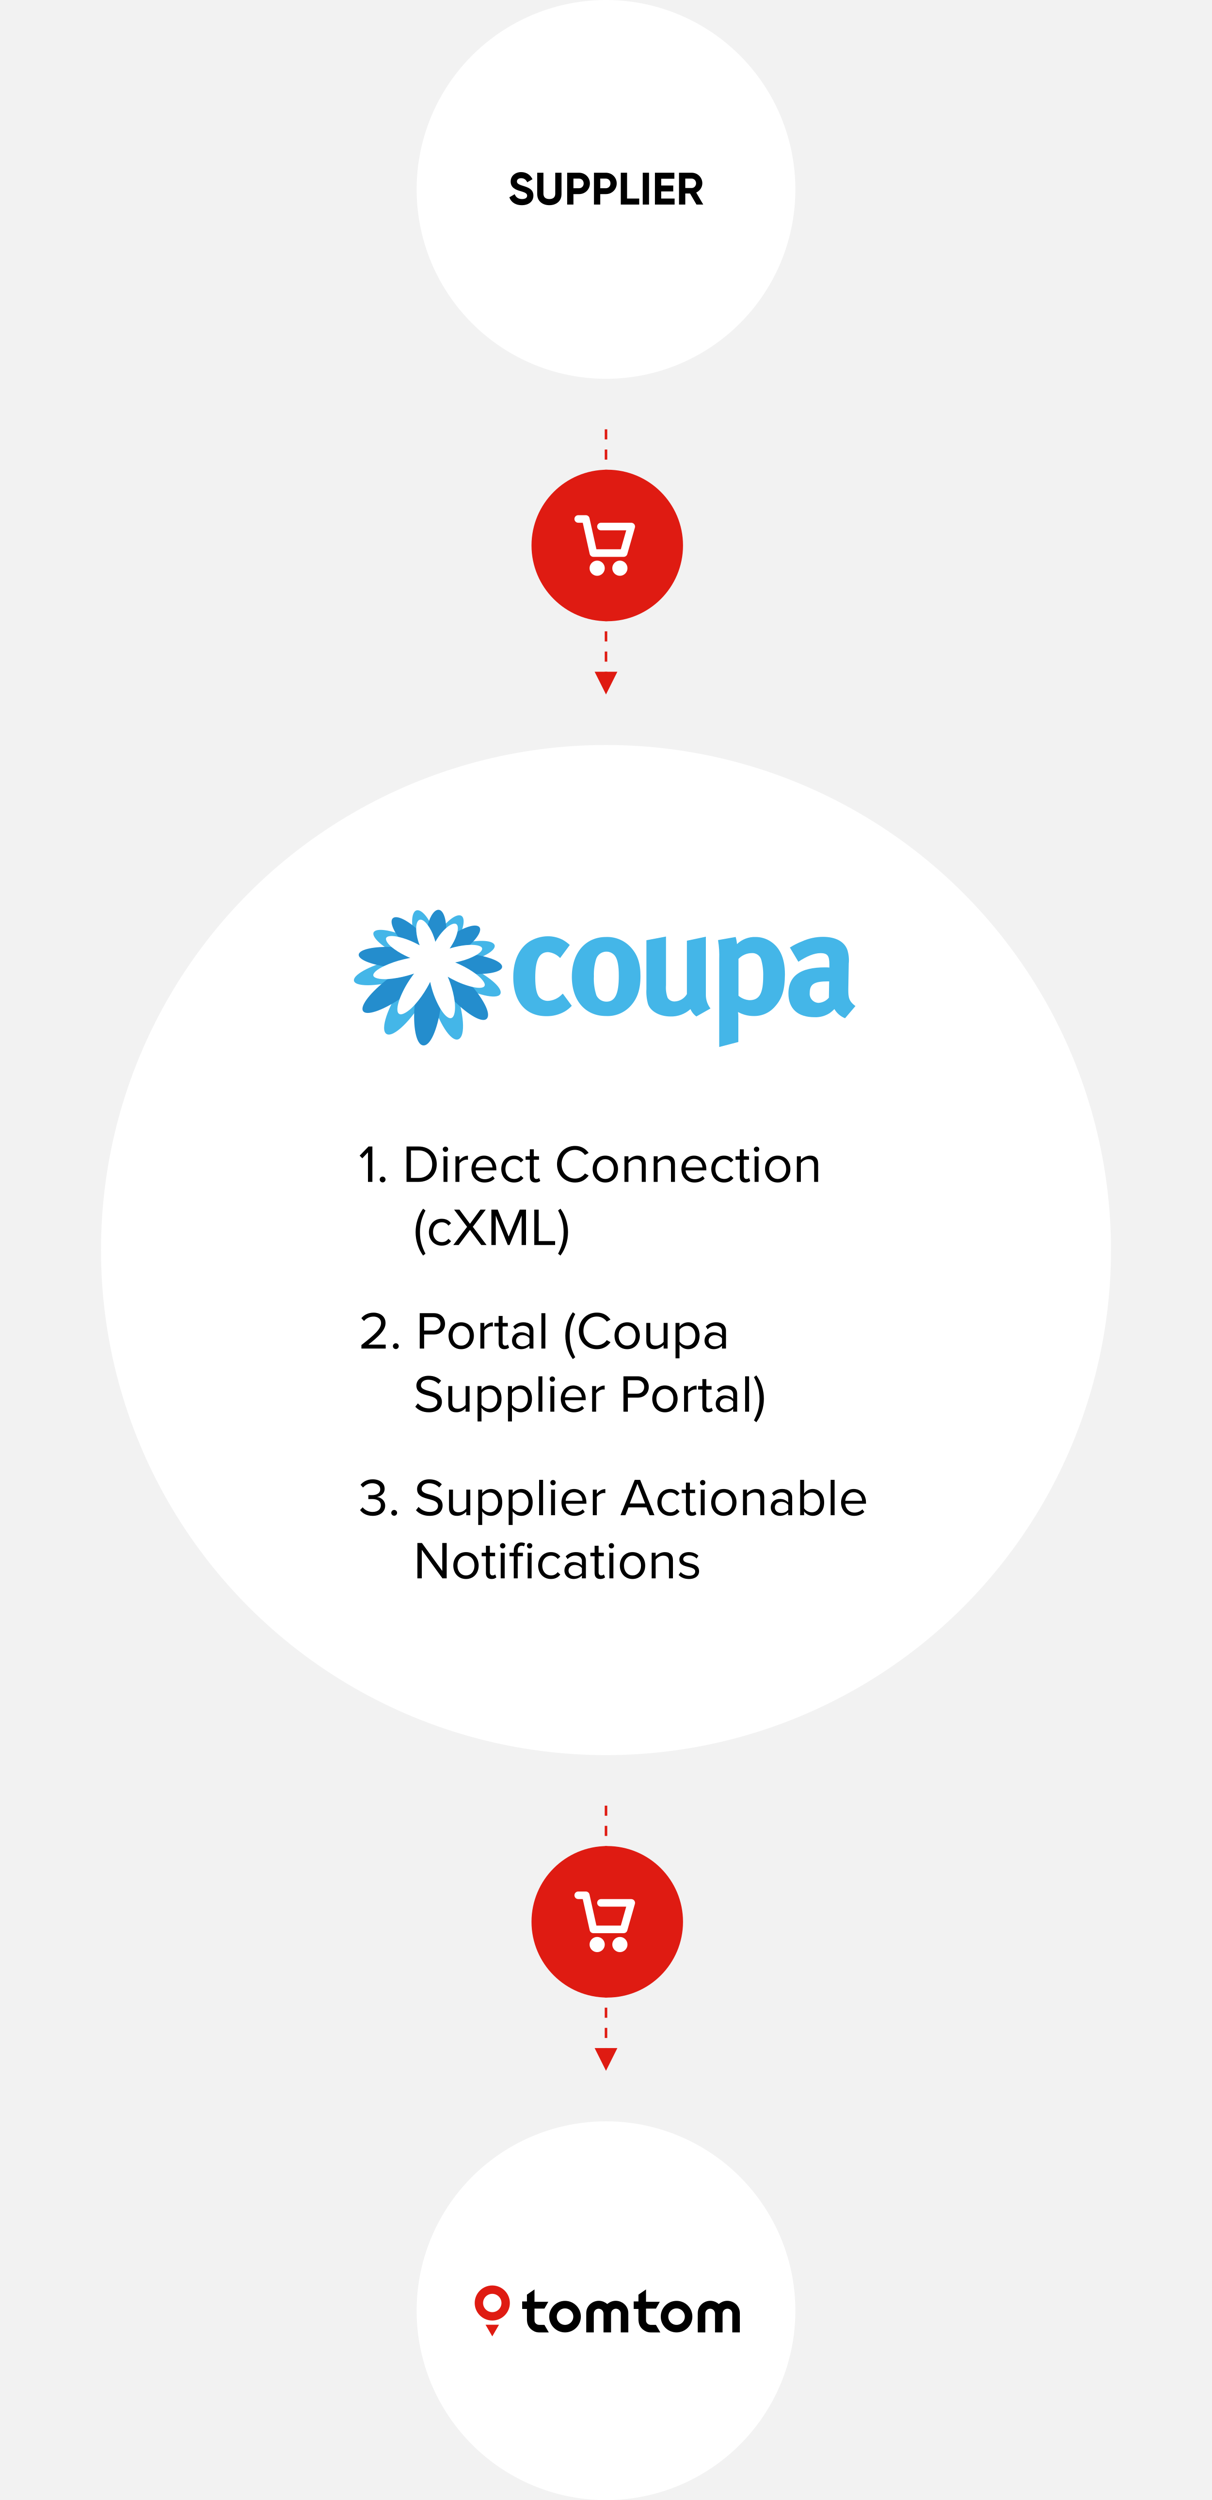 <?xml version="1.0" encoding="UTF-8"?>
<svg width="480px" height="990px" viewBox="0 0 480 990" version="1.1" xmlns="http://www.w3.org/2000/svg" xmlns:xlink="http://www.w3.org/1999/xlink">
    <title>graph1-mobile</title>
    <g id="Page-1" stroke="none" stroke-width="1" fill="none" fill-rule="evenodd">
        <g id="Diagrams-Mobile---Converted" transform="translate(-560, -110)">
            <g id="graph1-mobile" transform="translate(560, 110)">
                <rect id="Rectangle" fill="#F2F2F2" x="0" y="0" width="480" height="990"></rect>
                <circle id="Oval-Copy-5" stroke="#F2F2F2" opacity="0.01" cx="240" cy="495" r="239.5"></circle>
                <g id="tomtom" transform="translate(165, 840)">
                    <circle id="Oval-Copy-3" fill="#FFFFFF" cx="75" cy="75" r="75"></circle>
                    <g id="TomTom" transform="translate(23, 65)" fill-rule="nonzero">
                        <path d="M102.013,18.588 L104.999,18.588 L105,10.995 C105,10.5 104.937,10.137 104.881,9.876 C104.862,9.787 104.845,9.717 104.827,9.649 C104.237,7.483 102.125,5.983 99.801,6.079 C98.724,6.125 97.71,6.524 96.789,7.265 L96.671,7.36 L96.554,7.265 C95.633,6.524 94.619,6.125 93.542,6.079 C91.216,5.982 89.106,7.483 88.516,9.649 C88.498,9.717 88.481,9.788 88.461,9.877 C88.403,10.154 88.343,10.504 88.343,10.995 L88.343,18.588 L91.33,18.588 L91.33,11.123 C91.33,10.066 92.192,9.206 93.253,9.206 C94.303,9.206 95.165,10.058 95.175,11.107 C95.175,11.11 95.175,11.117 95.175,11.123 L95.175,18.588 L98.168,18.588 L98.168,11.106 C98.177,10.058 99.04,9.206 100.09,9.206 C101.151,9.206 102.013,10.066 102.013,11.123 L102.013,18.588 Z" id="Fill-9" fill="#000000"></path>
                        <path d="M79.945,15.608 C78.14,15.608 76.672,14.143 76.672,12.343 C76.672,10.543 78.14,9.079 79.945,9.079 C81.751,9.079 83.219,10.543 83.219,12.343 C83.219,14.143 81.751,15.608 79.945,15.608 M79.945,6.098 C76.492,6.098 73.683,8.9 73.683,12.343 C73.683,15.787 76.492,18.588 79.945,18.588 C83.399,18.588 86.208,15.787 86.208,12.343 C86.208,8.9 83.399,6.098 79.945,6.098" id="Fill-7" fill="#000000"></path>
                        <path d="M69.641,18.591 L73.515,18.591 L71.781,15.608 C71.406,15.607 69.862,15.605 69.741,15.605 C68.778,15.605 67.939,14.911 67.871,14.058 C67.862,13.946 67.854,13.808 67.848,13.656 L67.848,9.157 L71.781,9.157 L73.318,6.46 L67.848,6.46 L67.848,1.569 L64.856,3.633 L64.856,6.317 L62.968,6.317 L62.968,9.301 L64.856,9.301 L64.859,13.374 C64.859,13.376 64.857,13.564 64.86,13.619 L64.871,13.845 C64.973,15.824 65.95,17.28 67.774,18.174 C68.262,18.413 68.802,18.545 69.474,18.589 L69.641,18.588 L69.641,18.591 Z" id="Fill-12" fill="#000000"></path>
                        <path d="M57.846,18.588 L60.833,18.588 L60.833,10.995 C60.833,10.5 60.77,10.137 60.715,9.876 C60.695,9.787 60.678,9.717 60.66,9.649 C60.071,7.483 57.958,5.983 55.634,6.079 C54.557,6.125 53.543,6.524 52.622,7.265 L52.505,7.36 L52.387,7.265 C51.466,6.524 50.453,6.125 49.375,6.079 C47.049,5.982 44.939,7.483 44.349,9.649 C44.331,9.717 44.314,9.788 44.295,9.877 C44.236,10.154 44.176,10.504 44.176,10.995 L44.177,18.588 L47.163,18.588 L47.163,11.123 C47.163,10.066 48.026,9.206 49.086,9.206 C50.136,9.206 50.999,10.058 51.008,11.107 C51.008,11.11 51.009,11.117 51.009,11.123 L51.009,18.588 L54.001,18.588 L54.002,11.106 C54.011,10.058 54.873,9.206 55.923,9.206 C56.984,9.206 57.846,10.066 57.846,11.123 L57.846,18.588 Z" id="Fill-3" fill="#000000"></path>
                        <path d="M35.779,15.608 C33.974,15.608 32.505,14.143 32.505,12.343 C32.505,10.543 33.974,9.079 35.779,9.079 C37.584,9.079 39.052,10.543 39.052,12.343 C39.052,14.143 37.584,15.608 35.779,15.608 M35.779,6.098 C32.325,6.098 29.516,8.9 29.516,12.343 C29.516,15.787 32.325,18.588 35.779,18.588 C39.232,18.588 42.041,15.787 42.041,12.343 C42.041,8.9 39.232,6.098 35.779,6.098" id="Fill-1" fill="#000000"></path>
                        <path d="M25.474,18.591 L29.348,18.591 L27.615,15.608 C27.239,15.607 25.695,15.605 25.575,15.605 C24.611,15.605 23.772,14.911 23.704,14.058 C23.695,13.946 23.687,13.808 23.681,13.656 L23.681,9.157 L27.614,9.157 L29.151,6.46 L23.681,6.46 L23.681,1.569 L20.689,3.633 L20.689,6.317 L18.802,6.317 L18.802,9.301 L20.689,9.301 L20.692,13.374 C20.692,13.376 20.69,13.564 20.693,13.619 L20.704,13.845 C20.807,15.824 21.783,17.28 23.607,18.174 C24.095,18.413 24.635,18.545 25.307,18.589 L25.474,18.588 L25.474,18.591 Z" id="Fill-5" fill="#000000"></path>
                        <polygon id="Fill-14" fill="#DF1B12" points="6.961 20.16 9.629 15.552 4.293 15.552"></polygon>
                        <path d="M6.961,10.57 C4.955,10.57 3.322,8.943 3.322,6.942 C3.322,4.941 4.955,3.313 6.961,3.313 C8.967,3.313 10.6,4.941 10.6,6.942 C10.6,8.943 8.967,10.57 6.961,10.57 M6.961,0 C3.123,0 0,3.114 0,6.942 C0,10.769 3.123,13.884 6.961,13.884 C10.799,13.884 13.922,10.769 13.922,6.942 C13.922,3.114 10.799,0 6.961,0" id="Fill-16" fill="#DF1B12"></path>
                    </g>
                </g>
                <g id="arrow" transform="translate(240.5, 767.5) rotate(90) translate(-240.5, -767.5) translate(188, 737.5)">
                    <polygon id="Combined-Shape" fill="#DF1B12" points="96 26 105 30.5 96 35 96 31.143 96 29.857"></polygon>
                    <path d="M100,30 L96,30 L96,31 L100,31 L100,30 Z M92,30 L88,30 L88,31 L92,31 L92,30 Z M84,30 L80,30 L80,31 L84,31 L84,30 Z M76,30 L72,30 L72,31 L76,31 L76,30 Z M68,30 L64,30 L64,31 L68,31 L68,30 Z M60,30 L56,30 L56,31 L60,31 L60,30 Z M52,30 L48,30 L48,31 L52,31 L52,30 Z M44,30 L40,30 L40,31 L44,31 L44,30 Z M36,30 L32,30 L32,31 L36,31 L36,30 Z M28,30 L24,30 L24,31 L28,31 L28,30 Z M20,30 L16,30 L16,31 L20,31 L20,30 Z M12,30 L8,30 L8,31 L12,31 L12,30 Z M4,30 L-2.84217094e-14,30 L-2.84217094e-14,31 L4,31 L4,30 Z" id="Line-2" fill="#DF1B12" fill-rule="nonzero"></path>
                    <g id="Group-4" transform="translate(46, 30) rotate(-90) translate(-46, -30) translate(16, 0)">
                        <circle id="Oval-Copy-4" fill="#DF1B12" cx="30" cy="30" r="30"></circle>
                        <path d="M26,42 C24.343,42 23,40.657 23,39 C23,37.343 24.343,36 26,36 C27.656,36 29,37.343 29,39 C29,40.657 27.656,42 26,42 Z M34.999,42 C33.343,42 31.999,40.657 31.999,39 C31.999,37.343 33.343,36 34.999,36 C36.656,36 37.999,37.343 37.999,39 C37.999,40.657 36.656,42 34.999,42 Z M20.297,21 L18.5,21 C17.672,21 17,20.328 17,19.5 C17,18.672 17.672,18 18.5,18 L21.5,18 C22.203,18 22.812,18.488 22.964,19.175 L25.703,31.5 L35.368,31.5 L37.511,24 L27.5,24 C26.671,24 26,23.328 26,22.5 C26,21.672 26.671,21 27.5,21 L39.499,21 C40.496,21 41.215,21.954 40.941,22.912 L37.941,33.412 C37.758,34.056 37.169,34.5 36.499,34.5 L24.5,34.5 C23.797,34.5 23.188,34.012 23.035,33.325 L20.297,21 Z" id="Combined-Shape" fill="#FFFFFF"></path>
                    </g>
                </g>
                <g id="center" transform="translate(40, 295)">
                    <circle id="Oval-Copy" fill="#FFFFFF" cx="200" cy="200" r="200"></circle>
                    <g id="Group" transform="translate(100, 65)">
                        <g id="1.-Direct-Connection" transform="translate(2.441, 93.762)" fill="#000000" fill-rule="nonzero">
                            <polygon id="Path" points="5.04 14.238 5.04 0.231 3.507 0.231 0 3.843 1.05 4.914 3.297 2.541 3.297 14.238"></polygon>
                            <path d="M7.938,13.293 C7.938,13.923 8.463,14.448 9.093,14.448 C9.723,14.448 10.248,13.923 10.248,13.293 C10.248,12.663 9.723,12.138 9.093,12.138 C8.463,12.138 7.938,12.663 7.938,13.293 Z" id="Path"></path>
                            <path d="M23.352,14.238 C27.699,14.238 30.534,11.235 30.534,7.245 C30.534,3.276 27.699,0.231 23.352,0.231 L18.564,0.231 L18.564,14.238 L23.352,14.238 Z M20.307,1.785 L23.352,1.785 C26.817,1.785 28.728,4.221 28.728,7.245 C28.728,10.248 26.754,12.684 23.352,12.684 L20.307,12.684 L20.307,1.785 Z" id="Shape"></path>
                            <path d="M33.978,2.394 C34.566,2.394 35.049,1.911 35.049,1.323 C35.049,0.735 34.566,0.273 33.978,0.273 C33.411,0.273 32.928,0.735 32.928,1.323 C32.928,1.911 33.411,2.394 33.978,2.394 Z M34.776,14.238 L34.776,4.095 L33.201,4.095 L33.201,14.238 L34.776,14.238 Z" id="Shape"></path>
                            <path d="M39.501,14.238 L39.501,7.056 C39.963,6.237 41.286,5.439 42.252,5.439 C42.504,5.439 42.693,5.46 42.882,5.502 L42.882,3.885 C41.496,3.885 40.32,4.662 39.501,5.733 L39.501,4.095 L37.926,4.095 L37.926,14.238 L39.501,14.238 Z" id="Path"></path>
                            <path d="M44.268,9.156 C44.268,12.327 46.431,14.49 49.434,14.49 C51.093,14.49 52.458,13.944 53.466,12.936 L52.71,11.907 C51.912,12.726 50.736,13.188 49.581,13.188 C47.397,13.188 46.053,11.592 45.927,9.681 L54.138,9.681 L54.138,9.282 C54.138,6.237 52.332,3.843 49.266,3.843 C46.368,3.843 44.268,6.216 44.268,9.156 Z M49.245,5.145 C51.555,5.145 52.563,7.014 52.584,8.526 L45.927,8.526 C46.011,6.972 47.082,5.145 49.245,5.145 Z" id="Shape"></path>
                            <path d="M56.091,9.156 C56.091,12.18 58.128,14.49 61.152,14.49 C63,14.49 64.092,13.734 64.869,12.726 L63.819,11.76 C63.147,12.663 62.286,13.083 61.236,13.083 C59.073,13.083 57.729,11.403 57.729,9.156 C57.729,6.909 59.073,5.25 61.236,5.25 C62.286,5.25 63.147,5.649 63.819,6.573 L64.869,5.607 C64.092,4.599 63,3.843 61.152,3.843 C58.128,3.843 56.091,6.153 56.091,9.156 Z" id="Path"></path>
                            <path d="M69.636,14.49 C70.56,14.49 71.127,14.217 71.526,13.839 L71.064,12.663 C70.854,12.894 70.434,13.083 69.993,13.083 C69.3,13.083 68.964,12.537 68.964,11.781 L68.964,5.481 L71.022,5.481 L71.022,4.095 L68.964,4.095 L68.964,1.323 L67.389,1.323 L67.389,4.095 L65.709,4.095 L65.709,5.481 L67.389,5.481 L67.389,12.117 C67.389,13.629 68.145,14.49 69.636,14.49 Z" id="Path"></path>
                            <path d="M85.302,14.49 C87.843,14.49 89.523,13.314 90.699,11.718 L89.208,10.899 C88.41,12.096 86.961,12.936 85.302,12.936 C82.299,12.936 79.968,10.563 79.968,7.245 C79.968,3.906 82.299,1.554 85.302,1.554 C86.961,1.554 88.41,2.415 89.208,3.591 L90.678,2.772 C89.565,1.197 87.843,0 85.302,0 C81.333,0 78.162,2.94 78.162,7.245 C78.162,11.55 81.333,14.49 85.302,14.49 Z" id="Path"></path>
                            <path d="M97.293,14.49 C100.38,14.49 102.312,12.096 102.312,9.156 C102.312,6.216 100.38,3.843 97.293,3.843 C94.206,3.843 92.274,6.216 92.274,9.156 C92.274,12.096 94.206,14.49 97.293,14.49 Z M97.293,13.083 C95.13,13.083 93.912,11.235 93.912,9.156 C93.912,7.098 95.13,5.25 97.293,5.25 C99.456,5.25 100.653,7.098 100.653,9.156 C100.653,11.235 99.456,13.083 97.293,13.083 Z" id="Shape"></path>
                            <path d="M113.295,14.238 L113.295,7.119 C113.295,4.914 112.182,3.843 110.061,3.843 C108.549,3.843 107.163,4.725 106.449,5.565 L106.449,4.095 L104.874,4.095 L104.874,14.238 L106.449,14.238 L106.449,6.825 C107.037,6.006 108.213,5.25 109.452,5.25 C110.817,5.25 111.72,5.817 111.72,7.602 L111.72,14.238 L113.295,14.238 Z" id="Path"></path>
                            <path d="M124.866,14.238 L124.866,7.119 C124.866,4.914 123.753,3.843 121.632,3.843 C120.12,3.843 118.734,4.725 118.02,5.565 L118.02,4.095 L116.445,4.095 L116.445,14.238 L118.02,14.238 L118.02,6.825 C118.608,6.006 119.784,5.25 121.023,5.25 C122.388,5.25 123.291,5.817 123.291,7.602 L123.291,14.238 L124.866,14.238 Z" id="Path"></path>
                            <path d="M127.428,9.156 C127.428,12.327 129.591,14.49 132.594,14.49 C134.253,14.49 135.618,13.944 136.626,12.936 L135.87,11.907 C135.072,12.726 133.896,13.188 132.741,13.188 C130.557,13.188 129.213,11.592 129.087,9.681 L137.298,9.681 L137.298,9.282 C137.298,6.237 135.492,3.843 132.426,3.843 C129.528,3.843 127.428,6.216 127.428,9.156 Z M132.405,5.145 C134.715,5.145 135.723,7.014 135.744,8.526 L129.087,8.526 C129.171,6.972 130.242,5.145 132.405,5.145 Z" id="Shape"></path>
                            <path d="M139.251,9.156 C139.251,12.18 141.288,14.49 144.312,14.49 C146.16,14.49 147.252,13.734 148.029,12.726 L146.979,11.76 C146.307,12.663 145.446,13.083 144.396,13.083 C142.233,13.083 140.889,11.403 140.889,9.156 C140.889,6.909 142.233,5.25 144.396,5.25 C145.446,5.25 146.307,5.649 146.979,6.573 L148.029,5.607 C147.252,4.599 146.16,3.843 144.312,3.843 C141.288,3.843 139.251,6.153 139.251,9.156 Z" id="Path"></path>
                            <path d="M152.796,14.49 C153.72,14.49 154.287,14.217 154.686,13.839 L154.224,12.663 C154.014,12.894 153.594,13.083 153.153,13.083 C152.46,13.083 152.124,12.537 152.124,11.781 L152.124,5.481 L154.182,5.481 L154.182,4.095 L152.124,4.095 L152.124,1.323 L150.549,1.323 L150.549,4.095 L148.869,4.095 L148.869,5.481 L150.549,5.481 L150.549,12.117 C150.549,13.629 151.305,14.49 152.796,14.49 Z" id="Path"></path>
                            <path d="M157.185,2.394 C157.773,2.394 158.256,1.911 158.256,1.323 C158.256,0.735 157.773,0.273 157.185,0.273 C156.618,0.273 156.135,0.735 156.135,1.323 C156.135,1.911 156.618,2.394 157.185,2.394 Z M157.983,14.238 L157.983,4.095 L156.408,4.095 L156.408,14.238 L157.983,14.238 Z" id="Shape"></path>
                            <path d="M165.564,14.49 C168.651,14.49 170.583,12.096 170.583,9.156 C170.583,6.216 168.651,3.843 165.564,3.843 C162.477,3.843 160.545,6.216 160.545,9.156 C160.545,12.096 162.477,14.49 165.564,14.49 Z M165.564,13.083 C163.401,13.083 162.183,11.235 162.183,9.156 C162.183,7.098 163.401,5.25 165.564,5.25 C167.727,5.25 168.924,7.098 168.924,9.156 C168.924,11.235 167.727,13.083 165.564,13.083 Z" id="Shape"></path>
                            <path d="M181.566,14.238 L181.566,7.119 C181.566,4.914 180.453,3.843 178.332,3.843 C176.82,3.843 175.434,4.725 174.72,5.565 L174.72,4.095 L173.145,4.095 L173.145,14.238 L174.72,14.238 L174.72,6.825 C175.308,6.006 176.484,5.25 177.723,5.25 C179.088,5.25 179.991,5.817 179.991,7.602 L179.991,14.238 L181.566,14.238 Z" id="Path"></path>
                            <path d="M26.061,42.682 C24.717,40.036 23.877,37.621 23.877,34.135 C23.877,30.628 24.717,28.234 26.061,25.567 L25.116,24.853 C23.226,27.457 22.155,30.754 22.155,34.135 C22.155,37.516 23.226,40.834 25.116,43.417 L26.061,42.682 Z" id="Path"></path>
                            <path d="M27.426,34.156 C27.426,37.18 29.463,39.49 32.487,39.49 C34.335,39.49 35.427,38.734 36.204,37.726 L35.154,36.76 C34.482,37.663 33.621,38.083 32.571,38.083 C30.408,38.083 29.064,36.403 29.064,34.156 C29.064,31.909 30.408,30.25 32.571,30.25 C33.621,30.25 34.482,30.649 35.154,31.573 L36.204,30.607 C35.427,29.599 34.335,28.843 32.487,28.843 C29.463,28.843 27.426,31.153 27.426,34.156 Z" id="Path"></path>
                            <polygon id="Path" points="50.253 39.238 44.814 32.035 49.938 25.231 47.817 25.231 43.68 30.838 39.522 25.231 37.401 25.231 42.546 32.056 37.086 39.238 39.207 39.238 43.68 33.274 48.153 39.238"></polygon>
                            <polygon id="Path" points="65.877 39.238 65.877 25.231 63.378 25.231 59.01 35.899 54.663 25.231 52.164 25.231 52.164 39.238 53.907 39.238 53.907 27.583 58.653 39.238 59.367 39.238 64.134 27.583 64.134 39.238"></polygon>
                            <polygon id="Path" points="77.406 39.238 77.406 37.684 70.896 37.684 70.896 25.231 69.153 25.231 69.153 39.238"></polygon>
                            <path d="M80.787,34.135 C80.787,37.621 79.947,40.036 78.582,42.682 L79.527,43.417 C81.438,40.834 82.509,37.516 82.509,34.135 C82.509,30.754 81.438,27.457 79.527,24.853 L78.582,25.567 C79.947,28.234 80.787,30.628 80.787,34.135 Z" id="Path"></path>
                            <path d="M10.311,80.238 L10.311,78.684 L3.444,78.684 C7.35,75.597 10.248,72.993 10.248,70.137 C10.248,67.344 7.875,66.021 5.544,66.021 C3.57,66.021 1.743,66.819 0.672,68.226 L1.743,69.339 C2.562,68.289 3.864,67.575 5.544,67.575 C6.993,67.575 8.463,68.352 8.463,70.137 C8.463,72.552 5.733,74.883 0.693,78.852 L0.693,80.238 L10.311,80.238 Z" id="Path"></path>
                            <path d="M13.167,79.293 C13.167,79.923 13.692,80.448 14.322,80.448 C14.952,80.448 15.477,79.923 15.477,79.293 C15.477,78.663 14.952,78.138 14.322,78.138 C13.692,78.138 13.167,78.663 13.167,79.293 Z" id="Path"></path>
                            <path d="M25.536,80.238 L25.536,74.673 L29.421,74.673 C32.193,74.673 33.81,72.741 33.81,70.452 C33.81,68.163 32.235,66.231 29.421,66.231 L23.793,66.231 L23.793,80.238 L25.536,80.238 Z M32.004,70.452 C32.004,72.027 30.87,73.119 29.211,73.119 L25.536,73.119 L25.536,67.785 L29.211,67.785 C30.87,67.785 32.004,68.877 32.004,70.452 Z" id="Shape"></path>
                            <path d="M40.215,80.49 C43.302,80.49 45.234,78.096 45.234,75.156 C45.234,72.216 43.302,69.843 40.215,69.843 C37.128,69.843 35.196,72.216 35.196,75.156 C35.196,78.096 37.128,80.49 40.215,80.49 Z M40.215,79.083 C38.052,79.083 36.834,77.235 36.834,75.156 C36.834,73.098 38.052,71.25 40.215,71.25 C42.378,71.25 43.575,73.098 43.575,75.156 C43.575,77.235 42.378,79.083 40.215,79.083 Z" id="Shape"></path>
                            <path d="M49.371,80.238 L49.371,73.056 C49.833,72.237 51.156,71.439 52.122,71.439 C52.374,71.439 52.563,71.46 52.752,71.502 L52.752,69.885 C51.366,69.885 50.19,70.662 49.371,71.733 L49.371,70.095 L47.796,70.095 L47.796,80.238 L49.371,80.238 Z" id="Path"></path>
                            <path d="M57.288,80.49 C58.212,80.49 58.779,80.217 59.178,79.839 L58.716,78.663 C58.506,78.894 58.086,79.083 57.645,79.083 C56.952,79.083 56.616,78.537 56.616,77.781 L56.616,71.481 L58.674,71.481 L58.674,70.095 L56.616,70.095 L56.616,67.323 L55.041,67.323 L55.041,70.095 L53.361,70.095 L53.361,71.481 L55.041,71.481 L55.041,78.117 C55.041,79.629 55.797,80.49 57.288,80.49 Z" id="Path"></path>
                            <path d="M68.817,80.238 L68.817,73.266 C68.817,70.809 67.032,69.843 64.89,69.843 C63.231,69.843 61.929,70.389 60.837,71.523 L61.572,72.615 C62.475,71.649 63.462,71.208 64.68,71.208 C66.15,71.208 67.242,71.985 67.242,73.35 L67.242,75.177 C66.423,74.232 65.268,73.791 63.882,73.791 C62.16,73.791 60.333,74.862 60.333,77.13 C60.333,79.335 62.16,80.49 63.882,80.49 C65.247,80.49 66.402,80.007 67.242,79.083 L67.242,80.238 L68.817,80.238 Z M67.242,78.096 C66.633,78.936 65.562,79.356 64.449,79.356 C62.979,79.356 61.95,78.432 61.95,77.151 C61.95,75.849 62.979,74.925 64.449,74.925 C65.562,74.925 66.633,75.345 67.242,76.185 L67.242,78.096 Z" id="Shape"></path>
                            <polygon id="Path" points="73.542 80.238 73.542 66.231 71.967 66.231 71.967 80.238"></polygon>
                            <path d="M85.365,83.682 C84.021,81.036 83.181,78.621 83.181,75.135 C83.181,71.628 84.021,69.234 85.365,66.567 L84.42,65.853 C82.53,68.457 81.459,71.754 81.459,75.135 C81.459,78.516 82.53,81.834 84.42,84.417 L85.365,83.682 Z" id="Path"></path>
                            <path d="M93.954,80.49 C96.495,80.49 98.175,79.314 99.351,77.718 L97.86,76.899 C97.062,78.096 95.613,78.936 93.954,78.936 C90.951,78.936 88.62,76.563 88.62,73.245 C88.62,69.906 90.951,67.554 93.954,67.554 C95.613,67.554 97.062,68.415 97.86,69.591 L99.33,68.772 C98.217,67.197 96.495,66 93.954,66 C89.985,66 86.814,68.94 86.814,73.245 C86.814,77.55 89.985,80.49 93.954,80.49 Z" id="Path"></path>
                            <path d="M105.945,80.49 C109.032,80.49 110.964,78.096 110.964,75.156 C110.964,72.216 109.032,69.843 105.945,69.843 C102.858,69.843 100.926,72.216 100.926,75.156 C100.926,78.096 102.858,80.49 105.945,80.49 Z M105.945,79.083 C103.782,79.083 102.564,77.235 102.564,75.156 C102.564,73.098 103.782,71.25 105.945,71.25 C108.108,71.25 109.305,73.098 109.305,75.156 C109.305,77.235 108.108,79.083 105.945,79.083 Z" id="Shape"></path>
                            <path d="M121.947,80.238 L121.947,70.095 L120.372,70.095 L120.372,77.55 C119.784,78.369 118.608,79.083 117.369,79.083 C116.004,79.083 115.101,78.558 115.101,76.773 L115.101,70.095 L113.526,70.095 L113.526,77.256 C113.526,79.461 114.639,80.49 116.76,80.49 C118.272,80.49 119.595,79.692 120.372,78.81 L120.372,80.238 L121.947,80.238 Z" id="Path"></path>
                            <path d="M126.672,78.705 C127.491,79.839 128.709,80.49 130.095,80.49 C132.762,80.49 134.61,78.432 134.61,75.156 C134.61,71.859 132.762,69.843 130.095,69.843 C128.667,69.843 127.407,70.578 126.672,71.607 L126.672,70.095 L125.097,70.095 L125.097,84.102 L126.672,84.102 L126.672,78.705 Z M132.951,75.156 C132.951,77.403 131.733,79.083 129.696,79.083 C128.457,79.083 127.218,78.327 126.672,77.445 L126.672,72.867 C127.218,71.985 128.457,71.25 129.696,71.25 C131.733,71.25 132.951,72.909 132.951,75.156 Z" id="Shape"></path>
                            <path d="M145.068,80.238 L145.068,73.266 C145.068,70.809 143.283,69.843 141.141,69.843 C139.482,69.843 138.18,70.389 137.088,71.523 L137.823,72.615 C138.726,71.649 139.713,71.208 140.931,71.208 C142.401,71.208 143.493,71.985 143.493,73.35 L143.493,75.177 C142.674,74.232 141.519,73.791 140.133,73.791 C138.411,73.791 136.584,74.862 136.584,77.13 C136.584,79.335 138.411,80.49 140.133,80.49 C141.498,80.49 142.653,80.007 143.493,79.083 L143.493,80.238 L145.068,80.238 Z M143.493,78.096 C142.884,78.936 141.813,79.356 140.7,79.356 C139.23,79.356 138.201,78.432 138.201,77.151 C138.201,75.849 139.23,74.925 140.7,74.925 C141.813,74.925 142.884,75.345 143.493,76.185 L143.493,78.096 Z" id="Shape"></path>
                            <path d="M22.029,103.264 C23.184,104.566 24.969,105.49 27.405,105.49 C31.185,105.49 32.571,103.411 32.571,101.374 C32.571,98.434 29.967,97.72 27.678,97.111 C25.893,96.628 24.276,96.208 24.276,94.801 C24.276,93.478 25.473,92.575 27.153,92.575 C28.686,92.575 30.156,93.1 31.206,94.255 L32.256,92.974 C31.08,91.735 29.421,91.021 27.279,91.021 C24.528,91.021 22.47,92.596 22.47,94.906 C22.47,97.657 24.969,98.287 27.216,98.875 C29.064,99.379 30.765,99.841 30.765,101.521 C30.765,102.592 29.967,103.936 27.468,103.936 C25.494,103.936 23.982,102.97 23.058,101.941 L22.029,103.264 Z" id="Path"></path>
                            <path d="M43.533,105.238 L43.533,95.095 L41.958,95.095 L41.958,102.55 C41.37,103.369 40.194,104.083 38.955,104.083 C37.59,104.083 36.687,103.558 36.687,101.773 L36.687,95.095 L35.112,95.095 L35.112,102.256 C35.112,104.461 36.225,105.49 38.346,105.49 C39.858,105.49 41.181,104.692 41.958,103.81 L41.958,105.238 L43.533,105.238 Z" id="Path"></path>
                            <path d="M48.258,103.705 C49.077,104.839 50.295,105.49 51.681,105.49 C54.348,105.49 56.196,103.432 56.196,100.156 C56.196,96.859 54.348,94.843 51.681,94.843 C50.253,94.843 48.993,95.578 48.258,96.607 L48.258,95.095 L46.683,95.095 L46.683,109.102 L48.258,109.102 L48.258,103.705 Z M54.537,100.156 C54.537,102.403 53.319,104.083 51.282,104.083 C50.043,104.083 48.804,103.327 48.258,102.445 L48.258,97.867 C48.804,96.985 50.043,96.25 51.282,96.25 C53.319,96.25 54.537,97.909 54.537,100.156 Z" id="Shape"></path>
                            <path d="M60.312,103.705 C61.131,104.839 62.349,105.49 63.735,105.49 C66.402,105.49 68.25,103.432 68.25,100.156 C68.25,96.859 66.402,94.843 63.735,94.843 C62.307,94.843 61.047,95.578 60.312,96.607 L60.312,95.095 L58.737,95.095 L58.737,109.102 L60.312,109.102 L60.312,103.705 Z M66.591,100.156 C66.591,102.403 65.373,104.083 63.336,104.083 C62.097,104.083 60.858,103.327 60.312,102.445 L60.312,97.867 C60.858,96.985 62.097,96.25 63.336,96.25 C65.373,96.25 66.591,97.909 66.591,100.156 Z" id="Shape"></path>
                            <polygon id="Path" points="72.366 105.238 72.366 91.231 70.791 91.231 70.791 105.238"></polygon>
                            <path d="M76.293,93.394 C76.881,93.394 77.364,92.911 77.364,92.323 C77.364,91.735 76.881,91.273 76.293,91.273 C75.726,91.273 75.243,91.735 75.243,92.323 C75.243,92.911 75.726,93.394 76.293,93.394 Z M77.091,105.238 L77.091,95.095 L75.516,95.095 L75.516,105.238 L77.091,105.238 Z" id="Shape"></path>
                            <path d="M79.653,100.156 C79.653,103.327 81.816,105.49 84.819,105.49 C86.478,105.49 87.843,104.944 88.851,103.936 L88.095,102.907 C87.297,103.726 86.121,104.188 84.966,104.188 C82.782,104.188 81.438,102.592 81.312,100.681 L89.523,100.681 L89.523,100.282 C89.523,97.237 87.717,94.843 84.651,94.843 C81.753,94.843 79.653,97.216 79.653,100.156 Z M84.63,96.145 C86.94,96.145 87.948,98.014 87.969,99.526 L81.312,99.526 C81.396,97.972 82.467,96.145 84.63,96.145 Z" id="Shape"></path>
                            <path d="M93.639,105.238 L93.639,98.056 C94.101,97.237 95.424,96.439 96.39,96.439 C96.642,96.439 96.831,96.46 97.02,96.502 L97.02,94.885 C95.634,94.885 94.458,95.662 93.639,96.733 L93.639,95.095 L92.064,95.095 L92.064,105.238 L93.639,105.238 Z" id="Path"></path>
                            <path d="M106.218,105.238 L106.218,99.673 L110.103,99.673 C112.875,99.673 114.492,97.741 114.492,95.452 C114.492,93.163 112.917,91.231 110.103,91.231 L104.475,91.231 L104.475,105.238 L106.218,105.238 Z M112.686,95.452 C112.686,97.027 111.552,98.119 109.893,98.119 L106.218,98.119 L106.218,92.785 L109.893,92.785 C111.552,92.785 112.686,93.877 112.686,95.452 Z" id="Shape"></path>
                            <path d="M120.897,105.49 C123.984,105.49 125.916,103.096 125.916,100.156 C125.916,97.216 123.984,94.843 120.897,94.843 C117.81,94.843 115.878,97.216 115.878,100.156 C115.878,103.096 117.81,105.49 120.897,105.49 Z M120.897,104.083 C118.734,104.083 117.516,102.235 117.516,100.156 C117.516,98.098 118.734,96.25 120.897,96.25 C123.06,96.25 124.257,98.098 124.257,100.156 C124.257,102.235 123.06,104.083 120.897,104.083 Z" id="Shape"></path>
                            <path d="M130.053,105.238 L130.053,98.056 C130.515,97.237 131.838,96.439 132.804,96.439 C133.056,96.439 133.245,96.46 133.434,96.502 L133.434,94.885 C132.048,94.885 130.872,95.662 130.053,96.733 L130.053,95.095 L128.478,95.095 L128.478,105.238 L130.053,105.238 Z" id="Path"></path>
                            <path d="M137.97,105.49 C138.894,105.49 139.461,105.217 139.86,104.839 L139.398,103.663 C139.188,103.894 138.768,104.083 138.327,104.083 C137.634,104.083 137.298,103.537 137.298,102.781 L137.298,96.481 L139.356,96.481 L139.356,95.095 L137.298,95.095 L137.298,92.323 L135.723,92.323 L135.723,95.095 L134.043,95.095 L134.043,96.481 L135.723,96.481 L135.723,103.117 C135.723,104.629 136.479,105.49 137.97,105.49 Z" id="Path"></path>
                            <path d="M149.499,105.238 L149.499,98.266 C149.499,95.809 147.714,94.843 145.572,94.843 C143.913,94.843 142.611,95.389 141.519,96.523 L142.254,97.615 C143.157,96.649 144.144,96.208 145.362,96.208 C146.832,96.208 147.924,96.985 147.924,98.35 L147.924,100.177 C147.105,99.232 145.95,98.791 144.564,98.791 C142.842,98.791 141.015,99.862 141.015,102.13 C141.015,104.335 142.842,105.49 144.564,105.49 C145.929,105.49 147.084,105.007 147.924,104.083 L147.924,105.238 L149.499,105.238 Z M147.924,103.096 C147.315,103.936 146.244,104.356 145.131,104.356 C143.661,104.356 142.632,103.432 142.632,102.151 C142.632,100.849 143.661,99.925 145.131,99.925 C146.244,99.925 147.315,100.345 147.924,101.185 L147.924,103.096 Z" id="Shape"></path>
                            <polygon id="Path" points="154.224 105.238 154.224 91.231 152.649 91.231 152.649 105.238"></polygon>
                            <path d="M158.361,100.135 C158.361,103.621 157.521,106.036 156.156,108.682 L157.101,109.417 C159.012,106.834 160.083,103.516 160.083,100.135 C160.083,96.754 159.012,93.457 157.101,90.853 L156.156,91.567 C157.521,94.234 158.361,96.628 158.361,100.135 Z" id="Path"></path>
                            <path d="M0.168,144.18 C1.029,145.44 2.772,146.49 5.145,146.49 C8.232,146.49 10.101,144.789 10.101,142.458 C10.101,140.211 8.148,139.119 6.867,139.014 C8.19,138.783 9.891,137.775 9.891,135.759 C9.891,133.386 7.833,132.021 5.145,132.021 C2.982,132.021 1.365,132.966 0.357,134.184 L1.323,135.276 C2.352,134.163 3.486,133.575 5.019,133.575 C6.72,133.575 8.148,134.415 8.148,135.969 C8.148,137.586 6.657,138.279 4.893,138.279 C4.326,138.279 3.675,138.279 3.444,138.258 L3.444,139.854 C3.654,139.833 4.305,139.833 4.893,139.833 C6.951,139.833 8.379,140.568 8.379,142.311 C8.379,143.928 7.14,144.936 5.103,144.936 C3.444,144.936 2.016,144.18 1.197,143.088 L0.168,144.18 Z" id="Path"></path>
                            <path d="M12.516,145.293 C12.516,145.923 13.041,146.448 13.671,146.448 C14.301,146.448 14.826,145.923 14.826,145.293 C14.826,144.663 14.301,144.138 13.671,144.138 C13.041,144.138 12.516,144.663 12.516,145.293 Z" id="Path"></path>
                            <path d="M22.302,144.264 C23.457,145.566 25.242,146.49 27.678,146.49 C31.458,146.49 32.844,144.411 32.844,142.374 C32.844,139.434 30.24,138.72 27.951,138.111 C26.166,137.628 24.549,137.208 24.549,135.801 C24.549,134.478 25.746,133.575 27.426,133.575 C28.959,133.575 30.429,134.1 31.479,135.255 L32.529,133.974 C31.353,132.735 29.694,132.021 27.552,132.021 C24.801,132.021 22.743,133.596 22.743,135.906 C22.743,138.657 25.242,139.287 27.489,139.875 C29.337,140.379 31.038,140.841 31.038,142.521 C31.038,143.592 30.24,144.936 27.741,144.936 C25.767,144.936 24.255,143.97 23.331,142.941 L22.302,144.264 Z" id="Path"></path>
                            <path d="M43.806,146.238 L43.806,136.095 L42.231,136.095 L42.231,143.55 C41.643,144.369 40.467,145.083 39.228,145.083 C37.863,145.083 36.96,144.558 36.96,142.773 L36.96,136.095 L35.385,136.095 L35.385,143.256 C35.385,145.461 36.498,146.49 38.619,146.49 C40.131,146.49 41.454,145.692 42.231,144.81 L42.231,146.238 L43.806,146.238 Z" id="Path"></path>
                            <path d="M48.531,144.705 C49.35,145.839 50.568,146.49 51.954,146.49 C54.621,146.49 56.469,144.432 56.469,141.156 C56.469,137.859 54.621,135.843 51.954,135.843 C50.526,135.843 49.266,136.578 48.531,137.607 L48.531,136.095 L46.956,136.095 L46.956,150.102 L48.531,150.102 L48.531,144.705 Z M54.81,141.156 C54.81,143.403 53.592,145.083 51.555,145.083 C50.316,145.083 49.077,144.327 48.531,143.445 L48.531,138.867 C49.077,137.985 50.316,137.25 51.555,137.25 C53.592,137.25 54.81,138.909 54.81,141.156 Z" id="Shape"></path>
                            <path d="M60.585,144.705 C61.404,145.839 62.622,146.49 64.008,146.49 C66.675,146.49 68.523,144.432 68.523,141.156 C68.523,137.859 66.675,135.843 64.008,135.843 C62.58,135.843 61.32,136.578 60.585,137.607 L60.585,136.095 L59.01,136.095 L59.01,150.102 L60.585,150.102 L60.585,144.705 Z M66.864,141.156 C66.864,143.403 65.646,145.083 63.609,145.083 C62.37,145.083 61.131,144.327 60.585,143.445 L60.585,138.867 C61.131,137.985 62.37,137.25 63.609,137.25 C65.646,137.25 66.864,138.909 66.864,141.156 Z" id="Shape"></path>
                            <polygon id="Path" points="72.639 146.238 72.639 132.231 71.064 132.231 71.064 146.238"></polygon>
                            <path d="M76.566,134.394 C77.154,134.394 77.637,133.911 77.637,133.323 C77.637,132.735 77.154,132.273 76.566,132.273 C75.999,132.273 75.516,132.735 75.516,133.323 C75.516,133.911 75.999,134.394 76.566,134.394 Z M77.364,146.238 L77.364,136.095 L75.789,136.095 L75.789,146.238 L77.364,146.238 Z" id="Shape"></path>
                            <path d="M79.926,141.156 C79.926,144.327 82.089,146.49 85.092,146.49 C86.751,146.49 88.116,145.944 89.124,144.936 L88.368,143.907 C87.57,144.726 86.394,145.188 85.239,145.188 C83.055,145.188 81.711,143.592 81.585,141.681 L89.796,141.681 L89.796,141.282 C89.796,138.237 87.99,135.843 84.924,135.843 C82.026,135.843 79.926,138.216 79.926,141.156 Z M84.903,137.145 C87.213,137.145 88.221,139.014 88.242,140.526 L81.585,140.526 C81.669,138.972 82.74,137.145 84.903,137.145 Z" id="Shape"></path>
                            <path d="M93.912,146.238 L93.912,139.056 C94.374,138.237 95.697,137.439 96.663,137.439 C96.915,137.439 97.104,137.46 97.293,137.502 L97.293,135.885 C95.907,135.885 94.731,136.662 93.912,137.733 L93.912,136.095 L92.337,136.095 L92.337,146.238 L93.912,146.238 Z" id="Path"></path>
                            <path d="M116.739,146.238 L111.09,132.231 L108.927,132.231 L103.299,146.238 L105.231,146.238 L106.47,143.13 L113.568,143.13 L114.807,146.238 L116.739,146.238 Z M113.043,141.576 L106.974,141.576 L110.019,133.785 L113.043,141.576 Z" id="Shape"></path>
                            <path d="M117.915,141.156 C117.915,144.18 119.952,146.49 122.976,146.49 C124.824,146.49 125.916,145.734 126.693,144.726 L125.643,143.76 C124.971,144.663 124.11,145.083 123.06,145.083 C120.897,145.083 119.553,143.403 119.553,141.156 C119.553,138.909 120.897,137.25 123.06,137.25 C124.11,137.25 124.971,137.649 125.643,138.573 L126.693,137.607 C125.916,136.599 124.824,135.843 122.976,135.843 C119.952,135.843 117.915,138.153 117.915,141.156 Z" id="Path"></path>
                            <path d="M131.46,146.49 C132.384,146.49 132.951,146.217 133.35,145.839 L132.888,144.663 C132.678,144.894 132.258,145.083 131.817,145.083 C131.124,145.083 130.788,144.537 130.788,143.781 L130.788,137.481 L132.846,137.481 L132.846,136.095 L130.788,136.095 L130.788,133.323 L129.213,133.323 L129.213,136.095 L127.533,136.095 L127.533,137.481 L129.213,137.481 L129.213,144.117 C129.213,145.629 129.969,146.49 131.46,146.49 Z" id="Path"></path>
                            <path d="M135.849,134.394 C136.437,134.394 136.92,133.911 136.92,133.323 C136.92,132.735 136.437,132.273 135.849,132.273 C135.282,132.273 134.799,132.735 134.799,133.323 C134.799,133.911 135.282,134.394 135.849,134.394 Z M136.647,146.238 L136.647,136.095 L135.072,136.095 L135.072,146.238 L136.647,146.238 Z" id="Shape"></path>
                            <path d="M144.228,146.49 C147.315,146.49 149.247,144.096 149.247,141.156 C149.247,138.216 147.315,135.843 144.228,135.843 C141.141,135.843 139.209,138.216 139.209,141.156 C139.209,144.096 141.141,146.49 144.228,146.49 Z M144.228,145.083 C142.065,145.083 140.847,143.235 140.847,141.156 C140.847,139.098 142.065,137.25 144.228,137.25 C146.391,137.25 147.588,139.098 147.588,141.156 C147.588,143.235 146.391,145.083 144.228,145.083 Z" id="Shape"></path>
                            <path d="M160.23,146.238 L160.23,139.119 C160.23,136.914 159.117,135.843 156.996,135.843 C155.484,135.843 154.098,136.725 153.384,137.565 L153.384,136.095 L151.809,136.095 L151.809,146.238 L153.384,146.238 L153.384,138.825 C153.972,138.006 155.148,137.25 156.387,137.25 C157.752,137.25 158.655,137.817 158.655,139.602 L158.655,146.238 L160.23,146.238 Z" id="Path"></path>
                            <path d="M171.297,146.238 L171.297,139.266 C171.297,136.809 169.512,135.843 167.37,135.843 C165.711,135.843 164.409,136.389 163.317,137.523 L164.052,138.615 C164.955,137.649 165.942,137.208 167.16,137.208 C168.63,137.208 169.722,137.985 169.722,139.35 L169.722,141.177 C168.903,140.232 167.748,139.791 166.362,139.791 C164.64,139.791 162.813,140.862 162.813,143.13 C162.813,145.335 164.64,146.49 166.362,146.49 C167.727,146.49 168.882,146.007 169.722,145.083 L169.722,146.238 L171.297,146.238 Z M169.722,144.096 C169.113,144.936 168.042,145.356 166.929,145.356 C165.459,145.356 164.43,144.432 164.43,143.151 C164.43,141.849 165.459,140.925 166.929,140.925 C168.042,140.925 169.113,141.345 169.722,142.185 L169.722,144.096 Z" id="Shape"></path>
                            <path d="M176.022,146.238 L176.022,144.726 C176.778,145.755 178.017,146.49 179.445,146.49 C182.091,146.49 183.96,144.474 183.96,141.177 C183.96,137.943 182.091,135.843 179.445,135.843 C178.059,135.843 176.841,136.515 176.022,137.628 L176.022,132.231 L174.447,132.231 L174.447,146.238 L176.022,146.238 Z M176.022,138.888 C176.568,138.006 177.807,137.25 179.046,137.25 C181.104,137.25 182.322,138.93 182.322,141.177 C182.322,143.424 181.104,145.083 179.046,145.083 C177.807,145.083 176.568,144.369 176.022,143.487 L176.022,138.888 Z" id="Shape"></path>
                            <polygon id="Path" points="188.097 146.238 188.097 132.231 186.522 132.231 186.522 146.238"></polygon>
                            <path d="M190.659,141.156 C190.659,144.327 192.822,146.49 195.825,146.49 C197.484,146.49 198.849,145.944 199.857,144.936 L199.101,143.907 C198.303,144.726 197.127,145.188 195.972,145.188 C193.788,145.188 192.444,143.592 192.318,141.681 L200.529,141.681 L200.529,141.282 C200.529,138.237 198.723,135.843 195.657,135.843 C192.759,135.843 190.659,138.216 190.659,141.156 Z M195.636,137.145 C197.946,137.145 198.954,139.014 198.975,140.526 L192.318,140.526 C192.402,138.972 193.473,137.145 195.636,137.145 Z" id="Shape"></path>
                            <polygon id="Path" points="34.461 171.238 34.461 157.231 32.718 157.231 32.718 168.298 24.654 157.231 22.869 157.231 22.869 171.238 24.612 171.238 24.612 159.94 32.781 171.238"></polygon>
                            <path d="M42.105,171.49 C45.192,171.49 47.124,169.096 47.124,166.156 C47.124,163.216 45.192,160.843 42.105,160.843 C39.018,160.843 37.086,163.216 37.086,166.156 C37.086,169.096 39.018,171.49 42.105,171.49 Z M42.105,170.083 C39.942,170.083 38.724,168.235 38.724,166.156 C38.724,164.098 39.942,162.25 42.105,162.25 C44.268,162.25 45.465,164.098 45.465,166.156 C45.465,168.235 44.268,170.083 42.105,170.083 Z" id="Shape"></path>
                            <path d="M52.248,171.49 C53.172,171.49 53.739,171.217 54.138,170.839 L53.676,169.663 C53.466,169.894 53.046,170.083 52.605,170.083 C51.912,170.083 51.576,169.537 51.576,168.781 L51.576,162.481 L53.634,162.481 L53.634,161.095 L51.576,161.095 L51.576,158.323 L50.001,158.323 L50.001,161.095 L48.321,161.095 L48.321,162.481 L50.001,162.481 L50.001,169.117 C50.001,170.629 50.757,171.49 52.248,171.49 Z" id="Path"></path>
                            <path d="M56.637,159.394 C57.225,159.394 57.708,158.911 57.708,158.323 C57.708,157.735 57.225,157.273 56.637,157.273 C56.07,157.273 55.587,157.735 55.587,158.323 C55.587,158.911 56.07,159.394 56.637,159.394 Z M57.435,171.238 L57.435,161.095 L55.86,161.095 L55.86,171.238 L57.435,171.238 Z" id="Shape"></path>
                            <path d="M62.601,162.481 L64.659,162.481 L64.659,161.095 L62.601,161.095 L62.601,160.318 C62.601,159.037 63.168,158.323 64.197,158.323 C64.596,158.323 64.869,158.428 65.1,158.575 L65.499,157.378 C65.1,157.126 64.554,157.021 63.966,157.021 C62.202,157.021 61.026,158.218 61.026,160.318 L61.026,161.095 L59.346,161.095 L59.346,162.481 L61.026,162.481 L61.026,171.238 L62.601,171.238 L62.601,162.481 Z M67.305,159.394 C67.893,159.394 68.376,158.911 68.376,158.323 C68.376,157.735 67.893,157.273 67.305,157.273 C66.738,157.273 66.255,157.735 66.255,158.323 C66.255,158.911 66.738,159.394 67.305,159.394 Z M68.103,171.238 L68.103,161.095 L66.528,161.095 L66.528,171.238 L68.103,171.238 Z" id="Shape"></path>
                            <path d="M70.686,166.156 C70.686,169.18 72.723,171.49 75.747,171.49 C77.595,171.49 78.687,170.734 79.464,169.726 L78.414,168.76 C77.742,169.663 76.881,170.083 75.831,170.083 C73.668,170.083 72.324,168.403 72.324,166.156 C72.324,163.909 73.668,162.25 75.831,162.25 C76.881,162.25 77.742,162.649 78.414,163.573 L79.464,162.607 C78.687,161.599 77.595,160.843 75.747,160.843 C72.723,160.843 70.686,163.153 70.686,166.156 Z" id="Path"></path>
                            <path d="M89.586,171.238 L89.586,164.266 C89.586,161.809 87.801,160.843 85.659,160.843 C84,160.843 82.698,161.389 81.606,162.523 L82.341,163.615 C83.244,162.649 84.231,162.208 85.449,162.208 C86.919,162.208 88.011,162.985 88.011,164.35 L88.011,166.177 C87.192,165.232 86.037,164.791 84.651,164.791 C82.929,164.791 81.102,165.862 81.102,168.13 C81.102,170.335 82.929,171.49 84.651,171.49 C86.016,171.49 87.171,171.007 88.011,170.083 L88.011,171.238 L89.586,171.238 Z M88.011,169.096 C87.402,169.936 86.331,170.356 85.218,170.356 C83.748,170.356 82.719,169.432 82.719,168.151 C82.719,166.849 83.748,165.925 85.218,165.925 C86.331,165.925 87.402,166.345 88.011,167.185 L88.011,169.096 Z" id="Shape"></path>
                            <path d="M95.298,171.49 C96.222,171.49 96.789,171.217 97.188,170.839 L96.726,169.663 C96.516,169.894 96.096,170.083 95.655,170.083 C94.962,170.083 94.626,169.537 94.626,168.781 L94.626,162.481 L96.684,162.481 L96.684,161.095 L94.626,161.095 L94.626,158.323 L93.051,158.323 L93.051,161.095 L91.371,161.095 L91.371,162.481 L93.051,162.481 L93.051,169.117 C93.051,170.629 93.807,171.49 95.298,171.49 Z" id="Path"></path>
                            <path d="M99.687,159.394 C100.275,159.394 100.758,158.911 100.758,158.323 C100.758,157.735 100.275,157.273 99.687,157.273 C99.12,157.273 98.637,157.735 98.637,158.323 C98.637,158.911 99.12,159.394 99.687,159.394 Z M100.485,171.238 L100.485,161.095 L98.91,161.095 L98.91,171.238 L100.485,171.238 Z" id="Shape"></path>
                            <path d="M108.066,171.49 C111.153,171.49 113.085,169.096 113.085,166.156 C113.085,163.216 111.153,160.843 108.066,160.843 C104.979,160.843 103.047,163.216 103.047,166.156 C103.047,169.096 104.979,171.49 108.066,171.49 Z M108.066,170.083 C105.903,170.083 104.685,168.235 104.685,166.156 C104.685,164.098 105.903,162.25 108.066,162.25 C110.229,162.25 111.426,164.098 111.426,166.156 C111.426,168.235 110.229,170.083 108.066,170.083 Z" id="Shape"></path>
                            <path d="M124.068,171.238 L124.068,164.119 C124.068,161.914 122.955,160.843 120.834,160.843 C119.322,160.843 117.936,161.725 117.222,162.565 L117.222,161.095 L115.647,161.095 L115.647,171.238 L117.222,171.238 L117.222,163.825 C117.81,163.006 118.986,162.25 120.225,162.25 C121.59,162.25 122.493,162.817 122.493,164.602 L122.493,171.238 L124.068,171.238 Z" id="Path"></path>
                            <path d="M126.336,169.894 C127.365,170.986 128.772,171.49 130.431,171.49 C133.056,171.49 134.421,170.125 134.421,168.424 C134.421,166.177 132.384,165.673 130.62,165.274 C129.297,164.959 128.142,164.644 128.142,163.657 C128.142,162.754 129.003,162.124 130.389,162.124 C131.691,162.124 132.804,162.67 133.413,163.405 L134.148,162.313 C133.329,161.494 132.111,160.843 130.389,160.843 C127.974,160.843 126.609,162.187 126.609,163.762 C126.609,165.862 128.562,166.324 130.284,166.723 C131.649,167.059 132.888,167.416 132.888,168.529 C132.888,169.516 132.048,170.209 130.494,170.209 C129.108,170.209 127.827,169.537 127.155,168.76 L126.336,169.894 Z" id="Path"></path>
                        </g>
                        <g id="logo">
                            <path d="M83.713,40.504 C81.494,41.78 78.972,42.431 76.414,42.387 C68.137,42.387 63.275,36.635 63.275,26.883 C63.275,19.949 65.918,15.38 69.451,12.971 C71.674,11.546 74.255,10.772 76.896,10.737 C78.921,10.723 80.921,11.183 82.735,12.08 C83.794,12.66 84.775,13.371 85.655,14.197 L81.83,19.365 C80.582,18.037 78.897,17.203 77.086,17.015 C73.553,17.015 71.976,20.066 71.976,27.117 C71.976,31.044 72.502,33.394 73.436,34.694 C74.318,35.753 75.633,36.355 77.013,36.329 C79.064,36.228 81,35.352 82.429,33.876 L82.896,33.453 L86.443,38.27 C85.648,39.143 84.728,39.896 83.713,40.504" id="Fill-36" fill="#44B6E8"></path>
                            <path d="M103.494,18.431 C102.677,17.39 101.415,16.799 100.093,16.839 C98.218,16.85 96.573,18.091 96.049,19.891 C95.41,22.064 95.124,24.327 95.202,26.591 C95.071,29.158 95.413,31.726 96.21,34.168 C96.95,35.692 98.502,36.653 100.195,36.635 C103.596,36.635 105.071,33.569 105.071,26.416 C105.086,22.416 104.56,19.774 103.494,18.431 M109.903,38.153 C107.413,40.997 103.751,42.537 99.976,42.328 C91.815,42.328 86.472,36.212 86.472,26.766 C86.472,17.321 91.874,11.029 99.976,11.029 C103.9,10.864 107.68,12.537 110.195,15.555 C112.604,18.372 113.655,21.657 113.655,26.533 C113.655,31.701 112.487,35.219 109.903,38.153" id="Fill-38" fill="#44B6E8"></path>
                            <path d="M135.786,42.504 C134.757,41.761 133.948,40.752 133.449,39.584 C131.286,41.546 128.445,42.594 125.524,42.504 C121.29,42.504 117.655,40.504 116.648,37.628 C116.1,35.682 115.883,33.659 116.005,31.643 L116.005,12.314 L123.757,10.854 L123.757,30.168 C123.621,31.84 123.84,33.521 124.4,35.102 C124.998,36.04 126.046,36.594 127.159,36.562 C129.181,36.498 131.024,35.394 132.035,33.643 L132.035,12.504 L139.553,10.913 L139.553,33.876 C139.528,35.85 140.172,37.774 141.378,39.336 L135.786,42.504 Z" id="Fill-40" fill="#44B6E8"></path>
                            <path d="M161.451,19.934 C160.938,18.322 159.385,17.276 157.699,17.408 C155.718,17.432 153.83,18.26 152.473,19.7 L152.473,34.299 C153.702,35.344 155.24,35.96 156.852,36.051 C160.735,36.051 162.254,33.408 162.254,26.547 C162.329,24.319 162.058,22.093 161.451,19.949 L161.451,19.934 Z M166.619,38.912 C164.544,41.143 161.619,42.385 158.575,42.328 C156.379,42.353 154.216,41.804 152.296,40.737 C152.398,41.556 152.438,42.379 152.414,43.204 L152.414,52.606 L144.838,54.591 L144.838,19.832 C144.934,17.298 144.776,14.76 144.37,12.255 L151.348,11.029 C151.626,11.946 151.802,12.892 151.873,13.846 C153.852,11.935 156.527,10.918 159.275,11.029 C161.413,11.029 163.5,11.664 165.275,12.854 C168.516,15.014 170.867,18.898 170.867,25.832 C170.792,32.284 169.728,35.569 166.619,38.912 L166.619,38.912 Z" id="Fill-42" fill="#44B6E8"></path>
                            <path d="M187.99,28.606 C182.531,28.606 180.691,29.599 180.691,33.175 C180.488,35.14 181.919,36.897 183.884,37.098 C183.977,37.108 184.071,37.114 184.166,37.117 C185.761,37.032 187.247,36.286 188.268,35.059 L188.386,28.606 L187.99,28.606 Z M194.676,43.205 C192.898,42.505 191.412,41.225 190.458,39.57 C189.894,40.145 189.284,40.672 188.633,41.146 C186.839,42.311 184.726,42.888 182.589,42.796 C175.888,42.796 172.253,39.394 172.253,33.394 C172.253,26.358 177.131,23.059 186.691,23.059 C187.281,23.047 187.871,23.07 188.458,23.132 L188.458,21.891 C188.458,18.548 187.815,17.424 184.939,17.424 C182.414,17.424 179.479,18.665 176.18,20.84 L172.822,15.205 C174.364,14.225 175.996,13.399 177.698,12.738 C180.285,11.578 183.085,10.977 185.917,10.971 C190.968,10.971 194.428,12.854 195.611,16.197 C196.138,17.946 196.316,19.781 196.136,21.599 L195.961,31.701 C195.961,34.986 196.136,36.387 198.779,38.387 L194.676,43.205 Z" id="Fill-44" fill="#44B6E8"></path>
                            <path d="M45.699,22.664 C44.677,22.178 43.703,21.74 42.779,21.35 C43.743,21.16 44.735,20.927 45.699,20.649 C52.487,18.81 56.823,15.89 55.786,14.036 C54.75,12.182 48.998,12.109 42.502,13.642 C41.567,13.861 40.662,14.109 39.786,14.372 C40.239,13.701 40.692,13.014 41.1,12.299 C43.845,7.467 44.37,3.336 42.56,2.562 C40.75,1.788 37.056,4.489 33.889,9.029 C33.421,9.715 32.998,10.401 32.604,11.087 C32.4,10.328 32.151,9.628 31.874,8.81 C30.049,3.671 27.086,0.139 25.129,0.445 C23.173,0.752 22.546,5 24.049,10.416 C24.283,11.219 24.531,12.007 24.823,12.766 C23.962,12.299 23.115,11.861 22.21,11.511 C15.932,8.504 9.772,7.35 8.21,8.883 C6.648,10.416 10.429,14.431 17.1,17.759 C18.074,18.236 19.023,18.674 19.947,19.073 C18.852,19.263 17.699,19.496 16.531,19.774 C7.772,21.861 0.093,25.613 0.165,28.182 C0.239,30.752 8.589,30.825 18.093,28.182 C19.348,27.847 20.56,27.467 21.699,27.087 C20.969,28.007 20.239,29.014 19.494,30.007 C13.655,38.474 10.37,47.803 13.086,49.438 C15.801,51.073 23.056,43.92 28.254,34.868 C28.911,33.715 29.494,32.606 30.005,31.525 C30.239,32.664 30.531,33.847 30.867,35.087 C33.567,44.766 38.575,52.766 41.553,51.525 C44.531,50.285 43.684,41.014 40.4,32.022 C39.976,30.868 39.538,29.788 39.086,28.766 C40.064,29.35 41.1,29.905 42.181,30.46 C50.195,34.489 57.524,35.832 58.239,33.379 C58.954,30.927 53.129,26.226 45.699,22.664" id="Fill-46" fill="#44B6E8"></path>
                            <path d="M23.991,25.482 C23.144,25.774 22.224,26.051 21.275,26.314 C18.741,27.013 16.144,27.467 13.524,27.672 C7.013,32.708 2.487,38.212 3.757,40.314 C5.027,42.416 11.378,40.153 18.239,35.642 C19.306,32.851 20.697,30.196 22.385,27.73 C22.925,26.927 23.465,26.183 23.991,25.482" id="Fill-48" fill="#248DCD"></path>
                            <path d="M22.502,19.321 C21.772,19.014 21.042,18.679 20.283,18.299 C18.417,17.39 16.659,16.273 15.042,14.971 C8.429,14.766 2.94,15.803 2.151,17.657 C1.363,19.511 5.582,21.54 11.991,22.606 C14.525,21.419 17.176,20.504 19.903,19.876 C20.75,19.657 21.669,19.482 22.502,19.321" id="Fill-50" fill="#248DCD"></path>
                            <path d="M26.18,14.328 C25.947,13.715 25.728,13.087 25.538,12.445 C25.061,10.863 24.811,9.222 24.794,7.569 C21.129,4.328 17.494,2.576 15.903,3.379 C14.312,4.182 15.071,7.248 17.684,10.971 C19.921,11.487 22.091,12.261 24.151,13.277 C24.867,13.613 25.538,13.978 26.18,14.328" id="Fill-52" fill="#248DCD"></path>
                            <path d="M38.049,15.599 C38.75,15.38 39.509,15.175 40.224,15 C42.136,14.515 44.093,14.231 46.064,14.153 C49.523,10.986 50.998,8.051 49.699,6.971 C48.399,5.891 45.085,6.752 41.188,8.913 C40.777,10.673 40.093,12.358 39.158,13.905 C38.779,14.431 38.428,15.059 38.049,15.599" id="Fill-54" fill="#248DCD"></path>
                            <path d="M30.355,28.767 C29.976,29.555 29.523,30.387 29.042,31.219 C27.669,33.606 26.055,35.847 24.224,37.905 C23.465,46.431 24.75,53.759 27.64,53.964 C30.531,54.168 33.173,47.54 34.428,39.526 C32.932,36.975 31.769,34.241 30.969,31.394 C30.735,30.489 30.531,29.613 30.355,28.767" id="Fill-56" fill="#248DCD"></path>
                            <path d="M32.428,12.971 C32.735,12.402 33.085,11.847 33.45,11.292 C34.379,9.888 35.478,8.603 36.72,7.468 C36.618,3.365 35.421,0.446 33.801,0.271 C32.18,0.095 30.428,2.475 29.421,6.227 C30.463,7.725 31.281,9.367 31.844,11.103 C32.063,11.716 32.253,12.344 32.428,12.971" id="Fill-58" fill="#248DCD"></path>
                            <path d="M58.852,22.635 C58.574,20.883 54.341,19.087 48.735,18.124 C46.82,19.197 44.773,20.016 42.647,20.562 C41.859,20.781 41.085,20.956 40.312,21.117 C41.071,21.409 41.772,21.759 42.618,22.139 C44.684,23.128 46.65,24.317 48.487,25.686 C54.779,25.774 59.158,24.518 58.852,22.635" id="Fill-60" fill="#248DCD"></path>
                            <path d="M37.319,26.737 C37.655,27.511 37.976,28.314 38.282,29.175 C39.145,31.572 39.753,34.052 40.093,36.576 C45.655,42.08 51.202,45.219 52.823,43.336 C54.443,41.452 51.728,36.255 47.261,30.839 C44.646,30.206 42.118,29.26 39.728,28.022 C38.837,27.569 38.049,27.175 37.319,26.737" id="Fill-62" fill="#248DCD"></path>
                            <path d="M48.487,25.686 C46.622,24.313 44.627,23.124 42.531,22.139 C41.757,21.759 40.983,21.409 40.224,21.102 C40.998,20.956 41.771,20.781 42.56,20.562 C44.706,20.021 46.773,19.2 48.706,18.124 C50.414,17.102 51.26,16.066 50.852,15.292 C50.443,14.519 48.589,14.066 46.093,14.154 C44.123,14.24 42.167,14.523 40.253,15 C39.494,15.175 38.793,15.38 38.078,15.599 C38.458,15.059 38.808,14.489 39.144,13.905 C40.088,12.361 40.779,10.675 41.187,8.913 C41.509,7.321 41.304,6.168 40.531,5.832 C39.757,5.497 38.268,6.095 36.735,7.453 C35.482,8.584 34.379,9.869 33.45,11.278 C33.079,11.824 32.739,12.389 32.428,12.971 C32.268,12.358 32.078,11.73 31.859,11.117 C31.26,9.37 30.404,7.721 29.319,6.227 C28.253,4.767 27.158,4.022 26.297,4.183 C25.436,4.343 24.837,5.643 24.837,7.584 C24.855,9.235 25.104,10.878 25.582,12.46 C25.771,13.102 25.99,13.73 26.224,14.343 C25.582,13.993 24.91,13.628 24.195,13.292 C22.122,12.267 19.936,11.489 17.684,10.971 C15.45,10.489 13.713,10.533 13.085,11.205 C12.458,11.876 13.187,13.394 15.041,14.971 C16.659,16.273 18.417,17.389 20.282,18.3 C21.027,18.679 21.742,19.015 22.501,19.321 C21.669,19.482 20.793,19.657 19.888,19.876 C17.167,20.505 14.519,21.419 11.99,22.606 C9.377,23.862 7.742,25.205 7.844,26.241 C7.947,27.278 10.239,27.891 13.552,27.701 C16.168,27.495 18.76,27.041 21.29,26.343 C22.239,26.081 23.158,25.803 24.005,25.511 C23.479,26.212 22.939,26.971 22.399,27.759 C20.713,30.225 19.32,32.881 18.253,35.672 C17.187,38.592 17.027,40.913 18.136,41.511 C19.246,42.11 21.728,40.665 24.239,37.905 C26.069,35.847 27.684,33.606 29.056,31.219 C29.538,30.387 29.99,29.555 30.37,28.767 C30.545,29.613 30.764,30.489 31.027,31.394 C31.818,34.219 32.966,36.933 34.443,39.467 C36.005,42.051 37.655,43.555 38.822,43.102 C39.99,42.65 40.501,40.008 40.063,36.577 C39.728,34.053 39.126,31.573 38.268,29.175 C37.961,28.314 37.64,27.511 37.304,26.738 C38.034,27.175 38.764,27.599 39.655,28.022 C42.062,29.265 44.611,30.211 47.246,30.84 C49.786,31.394 51.625,31.263 51.947,30.285 C52.268,29.307 50.925,27.57 48.487,25.686" id="Fill-64" fill="#FFFFFF"></path>
                        </g>
                    </g>
                </g>
                <g id="arrow" transform="translate(240.5, 222.5) rotate(90) translate(-240.5, -222.5) translate(188, 192.5)">
                    <polygon id="Combined-Shape" fill="#DF1B12" points="96 26 105 30.5 96 35 96 31.143 96 29.857"></polygon>
                    <path d="M100,30 L96,30 L96,31 L100,31 L100,30 Z M92,30 L88,30 L88,31 L92,31 L92,30 Z M84,30 L80,30 L80,31 L84,31 L84,30 Z M76,30 L72,30 L72,31 L76,31 L76,30 Z M68,30 L64,30 L64,31 L68,31 L68,30 Z M60,30 L56,30 L56,31 L60,31 L60,30 Z M52,30 L48,30 L48,31 L52,31 L52,30 Z M44,30 L40,30 L40,31 L44,31 L44,30 Z M36,30 L32,30 L32,31 L36,31 L36,30 Z M28,30 L24,30 L24,31 L28,31 L28,30 Z M20,30 L16,30 L16,31 L20,31 L20,30 Z M12,30 L8,30 L8,31 L12,31 L12,30 Z M4,30 L0,30 L0,31 L4,31 L4,30 Z" id="Line-2" fill="#DF1B12" fill-rule="nonzero"></path>
                    <g id="Group-3" transform="translate(46, 30) rotate(-90) translate(-46, -30) translate(16, 0)">
                        <circle id="Oval-Copy-4" fill="#DF1B12" cx="30" cy="30" r="30"></circle>
                        <path d="M26,42 C24.343,42 23,40.657 23,39 C23,37.343 24.343,36 26,36 C27.656,36 29,37.343 29,39 C29,40.657 27.656,42 26,42 Z M34.999,42 C33.343,42 31.999,40.657 31.999,39 C31.999,37.343 33.343,36 34.999,36 C36.656,36 37.999,37.343 37.999,39 C37.999,40.657 36.656,42 34.999,42 Z M20.297,21 L18.5,21 C17.672,21 17,20.328 17,19.5 C17,18.672 17.672,18 18.5,18 L21.5,18 C22.203,18 22.812,18.488 22.964,19.175 L25.703,31.5 L35.368,31.5 L37.511,24 L27.5,24 C26.671,24 26,23.328 26,22.5 C26,21.672 26.671,21 27.5,21 L39.499,21 C40.496,21 41.215,21.954 40.941,22.912 L37.941,33.412 C37.758,34.056 37.169,34.5 36.499,34.5 L24.5,34.5 C23.797,34.5 23.188,34.012 23.035,33.325 L20.297,21 Z" id="Combined-Shape" fill="#FFFFFF"></path>
                    </g>
                </g>
                <g id="supplier" transform="translate(165, 0)">
                    <circle id="Oval-Copy-2" fill="#FFFFFF" cx="75" cy="75" r="75"></circle>
                    <g id="SUPPLIER" transform="translate(36.723, 68.148)" fill="#000000" fill-rule="nonzero">
                        <path d="M4.95,13.104 C7.632,13.104 9.522,11.664 9.522,9.306 C9.522,6.732 7.398,6.066 5.4,5.436 C3.492,4.86 3.006,4.446 3.006,3.672 C3.006,2.952 3.618,2.412 4.662,2.412 C5.94,2.412 6.624,3.078 7.074,4.032 L9.162,2.826 C8.316,1.062 6.732,0 4.662,0 C2.502,0 0.522,1.368 0.522,3.744 C0.522,6.138 2.394,6.948 4.32,7.506 C6.192,8.046 7.038,8.406 7.038,9.342 C7.038,10.044 6.516,10.674 5.022,10.674 C3.456,10.674 2.574,9.918 2.124,8.748 L0,9.99 C0.684,11.862 2.376,13.104 4.95,13.104 Z" id="Path"></path>
                        <path d="M15.84,13.104 C18.612,13.104 20.664,11.448 20.664,8.73 L20.664,0.252 L18.18,0.252 L18.18,8.532 C18.18,9.756 17.532,10.674 15.84,10.674 C14.148,10.674 13.5,9.756 13.5,8.532 L13.5,0.252 L11.034,0.252 L11.034,8.73 C11.034,11.448 13.086,13.104 15.84,13.104 Z" id="Path"></path>
                        <path d="M27.594,0.252 L22.896,0.252 L22.896,12.852 L25.38,12.852 L25.38,8.712 L27.594,8.712 C30.024,8.712 31.896,6.84 31.896,4.482 C31.896,2.124 30.024,0.252 27.594,0.252 Z M27.594,6.39 L25.38,6.39 L25.38,2.574 L27.594,2.574 C28.656,2.574 29.43,3.384 29.43,4.482 C29.43,5.562 28.656,6.39 27.594,6.39 Z" id="Shape"></path>
                        <path d="M38.214,0.252 L33.516,0.252 L33.516,12.852 L36,12.852 L36,8.712 L38.214,8.712 C40.644,8.712 42.516,6.84 42.516,4.482 C42.516,2.124 40.644,0.252 38.214,0.252 Z M38.214,6.39 L36,6.39 L36,2.574 L38.214,2.574 C39.276,2.574 40.05,3.384 40.05,4.482 C40.05,5.562 39.276,6.39 38.214,6.39 Z" id="Shape"></path>
                        <polygon id="Path" points="46.62 10.476 46.62 0.252 44.136 0.252 44.136 12.852 51.426 12.852 51.426 10.476"></polygon>
                        <polygon id="Path" points="52.83 0.252 52.83 12.852 55.314 12.852 55.314 0.252"></polygon>
                        <polygon id="Path" points="60.138 10.476 60.138 7.65 64.908 7.65 64.908 5.31 60.138 5.31 60.138 2.628 65.358 2.628 65.358 0.252 57.654 0.252 57.654 12.852 65.448 12.852 65.448 10.476"></polygon>
                        <path d="M74.106,12.852 L76.788,12.852 L73.998,8.1 C75.438,7.434 76.428,6.012 76.428,4.428 C76.428,2.124 74.556,0.252 72.234,0.252 L67.194,0.252 L67.194,12.852 L69.678,12.852 L69.678,8.478 L71.568,8.478 L74.106,12.852 Z M69.678,2.574 L72.234,2.574 C73.17,2.574 73.944,3.384 73.944,4.428 C73.944,5.472 73.17,6.3 72.234,6.3 L69.678,6.3 L69.678,2.574 Z" id="Shape"></path>
                    </g>
                </g>
            </g>
        </g>
    </g>
</svg>